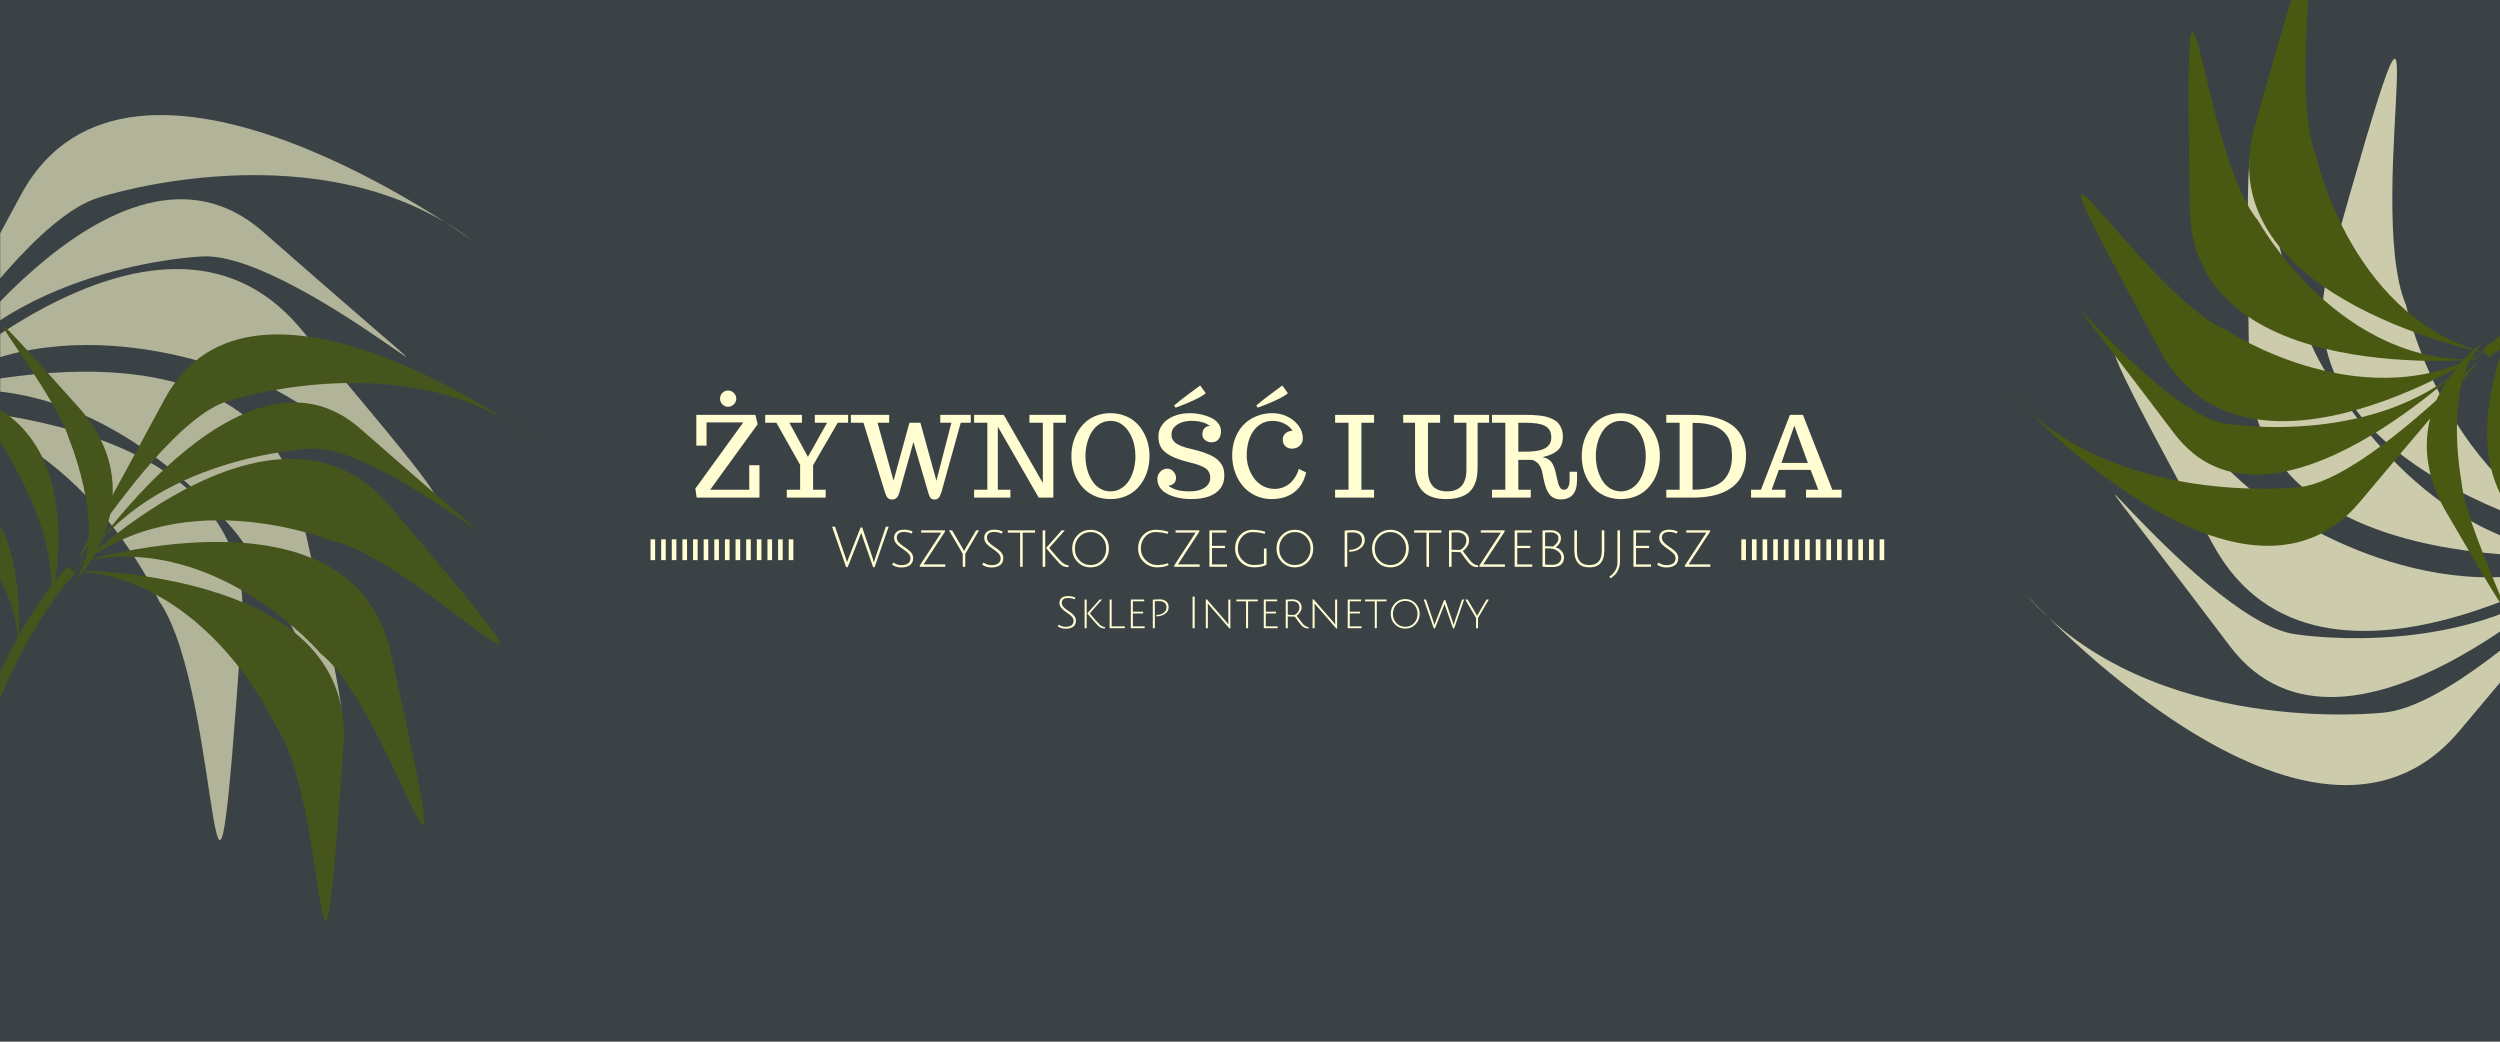 <svg xmlns="http://www.w3.org/2000/svg" xmlns:xlink="http://www.w3.org/1999/xlink" width="1920" zoomAndPan="magnify" viewBox="0 0 1440 600" height="800" preserveAspectRatio="xMidYMid meet" version="1.0"><defs><filter x="0%" y="0%" width="100%" height="100%" id="id1"><feColorMatrix values="0 0 0 0 1 0 0 0 0 1 0 0 0 0 1 0 0 0 1 0" color-interpolation-filters="sRGB"/></filter><g/><mask id="id2"><g filter="url(#id1)"><rect x="-144" width="1728" fill="#000000" y="-60" height="720" fill-opacity="0.608"/></g></mask><clipPath id="id3"><path d="M 0 89 L 251 89 L 251 223 L 0 223 Z M 0 89 " clip-rule="nonzero"/></clipPath><clipPath id="id4"><path d="M 0 169 L 140 169 L 140 419 L 0 419 Z M 0 169 " clip-rule="nonzero"/></clipPath><clipPath id="id5"><path d="M 0 149 L 198 149 L 198 351 L 0 351 Z M 0 149 " clip-rule="nonzero"/></clipPath><clipPath id="id6"><path d="M 0 49 L 234 49 L 234 167 L 0 167 Z M 0 49 " clip-rule="nonzero"/></clipPath><clipPath id="id7"><path d="M 0 1 L 273 1 L 273 162 L 0 162 Z M 0 1 " clip-rule="nonzero"/></clipPath><clipPath id="id8"><path d="M 0 261 L 44 261 L 44 535 L 0 535 Z M 0 261 " clip-rule="nonzero"/></clipPath><clipPath id="id9"><path d="M 0 199 L 11 199 L 11 313 L 0 313 Z M 0 199 " clip-rule="nonzero"/></clipPath><clipPath id="id10"><path d="M 0 142 L 34 142 L 34 290 L 0 290 Z M 0 142 " clip-rule="nonzero"/></clipPath><clipPath id="id11"><rect x="0" width="308" y="0" height="535"/></clipPath><clipPath id="id12"><path d="M 374 310.66 L 457 310.66 L 457 322.648 L 374 322.648 Z M 374 310.66 " clip-rule="nonzero"/></clipPath><clipPath id="id13"><path d="M 1002 310.66 L 1086 310.66 L 1086 322.648 L 1002 322.648 Z M 1002 310.66 " clip-rule="nonzero"/></clipPath><mask id="id14"><g filter="url(#id1)"><rect x="-144" width="1728" fill="#000000" y="-60" height="720" fill-opacity="0.737"/></g></mask><clipPath id="id15"><path d="M 101 201 L 324 201 L 324 364 L 101 364 Z M 101 201 " clip-rule="nonzero"/></clipPath><clipPath id="id16"><path d="M 511.105 517.828 L 2.078 412.793 L 136.668 -239.465 L 645.691 -134.434 Z M 511.105 517.828 " clip-rule="nonzero"/></clipPath><clipPath id="id17"><path d="M 511.699 517.949 L 1.938 412.766 L 136.527 -239.496 L 646.289 -134.309 Z M 511.699 517.949 " clip-rule="nonzero"/></clipPath><clipPath id="id18"><path d="M 221 33 L 324 33 L 324 317 L 221 317 Z M 221 33 " clip-rule="nonzero"/></clipPath><clipPath id="id19"><path d="M 511.105 517.828 L 2.078 412.793 L 136.668 -239.465 L 645.691 -134.434 Z M 511.105 517.828 " clip-rule="nonzero"/></clipPath><clipPath id="id20"><path d="M 511.699 517.949 L 1.938 412.766 L 136.527 -239.496 L 646.289 -134.309 Z M 511.699 517.949 " clip-rule="nonzero"/></clipPath><clipPath id="id21"><path d="M 178 86 L 324 86 L 324 321 L 178 321 Z M 178 86 " clip-rule="nonzero"/></clipPath><clipPath id="id22"><path d="M 511.105 517.828 L 2.078 412.793 L 136.668 -239.465 L 645.691 -134.434 Z M 511.105 517.828 " clip-rule="nonzero"/></clipPath><clipPath id="id23"><path d="M 511.699 517.949 L 1.938 412.766 L 136.527 -239.496 L 646.289 -134.309 Z M 511.699 517.949 " clip-rule="nonzero"/></clipPath><clipPath id="id24"><path d="M 102 284 L 324 284 L 324 402 L 102 402 Z M 102 284 " clip-rule="nonzero"/></clipPath><clipPath id="id25"><path d="M 511.105 517.828 L 2.078 412.793 L 136.668 -239.465 L 645.691 -134.434 Z M 511.105 517.828 " clip-rule="nonzero"/></clipPath><clipPath id="id26"><path d="M 511.699 517.949 L 1.938 412.766 L 136.527 -239.496 L 646.289 -134.309 Z M 511.699 517.949 " clip-rule="nonzero"/></clipPath><clipPath id="id27"><path d="M 50 321 L 324 321 L 324 453 L 50 453 Z M 50 321 " clip-rule="nonzero"/></clipPath><clipPath id="id28"><path d="M 511.105 517.828 L 2.078 412.793 L 136.668 -239.465 L 645.691 -134.434 Z M 511.105 517.828 " clip-rule="nonzero"/></clipPath><clipPath id="id29"><path d="M 511.699 517.949 L 1.938 412.766 L 136.527 -239.496 L 646.289 -134.309 Z M 511.699 517.949 " clip-rule="nonzero"/></clipPath><clipPath id="id30"><path d="M 313 0 L 324 0 L 324 206 L 313 206 Z M 313 0 " clip-rule="nonzero"/></clipPath><clipPath id="id31"><path d="M 511.105 517.828 L 2.078 412.793 L 136.668 -239.465 L 645.691 -134.434 Z M 511.105 517.828 " clip-rule="nonzero"/></clipPath><clipPath id="id32"><path d="M 511.699 517.949 L 1.938 412.766 L 136.527 -239.496 L 646.289 -134.309 Z M 511.699 517.949 " clip-rule="nonzero"/></clipPath><clipPath id="id33"><path d="M 82 111 L 320 111 L 320 243 L 82 243 Z M 82 111 " clip-rule="nonzero"/></clipPath><clipPath id="id34"><path d="M 511.105 517.828 L 2.078 412.793 L 136.668 -239.465 L 645.691 -134.434 Z M 511.105 517.828 " clip-rule="nonzero"/></clipPath><clipPath id="id35"><path d="M 511.699 517.949 L 1.938 412.766 L 136.527 -239.496 L 646.289 -134.309 Z M 511.699 517.949 " clip-rule="nonzero"/></clipPath><clipPath id="id36"><path d="M 179 0 L 321 0 L 321 205 L 179 205 Z M 179 0 " clip-rule="nonzero"/></clipPath><clipPath id="id37"><path d="M 511.105 517.828 L 2.078 412.793 L 136.668 -239.465 L 645.691 -134.434 Z M 511.105 517.828 " clip-rule="nonzero"/></clipPath><clipPath id="id38"><path d="M 511.699 517.949 L 1.938 412.766 L 136.527 -239.496 L 646.289 -134.309 Z M 511.699 517.949 " clip-rule="nonzero"/></clipPath><clipPath id="id39"><path d="M 144 18 L 316 18 L 316 208 L 144 208 Z M 144 18 " clip-rule="nonzero"/></clipPath><clipPath id="id40"><path d="M 511.105 517.828 L 2.078 412.793 L 136.668 -239.465 L 645.691 -134.434 Z M 511.105 517.828 " clip-rule="nonzero"/></clipPath><clipPath id="id41"><path d="M 511.699 517.949 L 1.938 412.766 L 136.527 -239.496 L 646.289 -134.309 Z M 511.699 517.949 " clip-rule="nonzero"/></clipPath><clipPath id="id42"><path d="M 316 180 L 324 180 L 324 340 L 316 340 Z M 316 180 " clip-rule="nonzero"/></clipPath><clipPath id="id43"><path d="M 511.105 517.828 L 2.078 412.793 L 136.668 -239.465 L 645.691 -134.434 Z M 511.105 517.828 " clip-rule="nonzero"/></clipPath><clipPath id="id44"><path d="M 511.699 517.949 L 1.938 412.766 L 136.527 -239.496 L 646.289 -134.309 Z M 511.699 517.949 " clip-rule="nonzero"/></clipPath><clipPath id="id45"><path d="M 281 195 L 324 195 L 324 350 L 281 350 Z M 281 195 " clip-rule="nonzero"/></clipPath><clipPath id="id46"><path d="M 511.105 517.828 L 2.078 412.793 L 136.668 -239.465 L 645.691 -134.434 Z M 511.105 517.828 " clip-rule="nonzero"/></clipPath><clipPath id="id47"><path d="M 511.699 517.949 L 1.938 412.766 L 136.527 -239.496 L 646.289 -134.309 Z M 511.699 517.949 " clip-rule="nonzero"/></clipPath><clipPath id="id48"><path d="M 82 179 L 310 179 L 310 274 L 82 274 Z M 82 179 " clip-rule="nonzero"/></clipPath><clipPath id="id49"><path d="M 511.105 517.828 L 2.078 412.793 L 136.668 -239.465 L 645.691 -134.434 Z M 511.105 517.828 " clip-rule="nonzero"/></clipPath><clipPath id="id50"><path d="M 511.699 517.949 L 1.938 412.766 L 136.527 -239.496 L 646.289 -134.309 Z M 511.699 517.949 " clip-rule="nonzero"/></clipPath><clipPath id="id51"><path d="M 41 208 L 311 208 L 311 315 L 41 315 Z M 41 208 " clip-rule="nonzero"/></clipPath><clipPath id="id52"><path d="M 511.105 517.828 L 2.078 412.793 L 136.668 -239.465 L 645.691 -134.434 Z M 511.105 517.828 " clip-rule="nonzero"/></clipPath><clipPath id="id53"><path d="M 511.699 517.949 L 1.938 412.766 L 136.527 -239.496 L 646.289 -134.309 Z M 511.699 517.949 " clip-rule="nonzero"/></clipPath><clipPath id="id54"><rect x="0" width="324" y="0" height="498"/></clipPath></defs><rect x="-144" width="1728" fill="#ffffff" y="-60" height="720" fill-opacity="1"/><rect x="-144" width="1728" fill="#ffffff" y="-60" height="720" fill-opacity="1"/><rect x="-144" width="1728" fill="#3b4245" y="-60" height="720" fill-opacity="1"/><g mask="url(#id2)"><g transform="matrix(1, 0, 0, 1, 0, 65)"><g clip-path="url(#id11)"><g clip-path="url(#id3)"><path fill="#fffdd1" d="M -57.691 173.918 C 17.168 102.715 129.383 147.805 129.383 147.805 C 193.977 160.059 341.488 322.934 172.598 123.641 C 89.188 25.207 -57.691 173.918 -57.691 173.918 " fill-opacity="1" fill-rule="nonzero"/></g><g clip-path="url(#id4)"><path fill="#fffdd1" d="M -60.527 169.168 C 42.773 170.484 91.605 281.141 91.605 281.141 C 129.281 335.027 121.133 554.641 139.414 294.031 C 148.438 165.316 -60.527 169.168 -60.527 169.168 " fill-opacity="1" fill-rule="nonzero"/></g><g clip-path="url(#id5)"><path fill="#fffdd1" d="M -54.352 165.027 C 45.035 136.805 123.41 228.918 123.41 228.918 C 174.902 269.812 229.754 482.617 172.906 227.625 C 144.836 101.68 -54.352 165.027 -54.352 165.027 " fill-opacity="1" fill-rule="nonzero"/></g><g clip-path="url(#id6)"><path fill="#fffdd1" d="M -46.965 166.141 C 2.648 87.395 115.809 82.746 115.809 82.746 C 173.688 78.379 328.672 224.051 151.391 68.414 C 66.684 -5.945 -46.965 166.141 -46.965 166.141 " fill-opacity="1" fill-rule="nonzero"/></g><g clip-path="url(#id7)"><path fill="#fffdd1" d="M 272.535 73.941 C 184.902 7.02 57.344 48.656 57.344 48.656 C -8.699 67.742 -120.508 293.578 11.93 47.461 C 75.223 -70.129 272.535 73.941 272.535 73.941 " fill-opacity="1" fill-rule="nonzero"/></g><g clip-path="url(#id8)"><path fill="#4e6100" d="M -10.277 661 C -50.074 526.965 -35.945 426.992 -17.086 366.727 C 3.41 301.238 32.949 268.02 34.195 266.641 L 38.977 261.348 L 43.402 265.352 L 38.621 270.641 C 38.328 270.969 8.574 304.492 -11.5 368.855 C -30.031 428.273 -43.871 526.895 -4.555 659.301 Z M -10.277 661 " fill-opacity="1" fill-rule="nonzero"/></g><path fill="#4e6100" d="M 38.504 267.199 C 99.023 209.637 189.75 246.086 189.75 246.086 C 241.973 255.996 361.234 387.68 224.691 226.551 C 157.246 146.969 38.504 267.199 38.504 267.199 " fill-opacity="1" fill-rule="nonzero"/><path fill="#4e6100" d="M 36.207 263.355 C 119.719 264.426 159.203 353.895 159.203 353.895 C 189.672 397.457 183.082 575.008 197.859 364.309 C 205.156 260.246 36.207 263.355 36.207 263.355 " fill-opacity="1" fill-rule="nonzero"/><path fill="#4e6100" d="M 41.199 260.012 C 121.555 237.195 184.914 311.668 184.914 311.668 C 226.543 344.723 270.898 516.777 224.934 310.617 C 202.238 208.797 41.199 260.012 41.199 260.012 " fill-opacity="1" fill-rule="nonzero"/><g clip-path="url(#id9)"><path fill="#4e6100" d="M 9.988 312.621 C 14.285 267.34 -30 232.109 -30 232.109 C -51.594 209.176 -145.66 185.68 -33.754 209.859 C 21.574 221.781 9.988 312.621 9.988 312.621 " fill-opacity="1" fill-rule="nonzero"/></g><g clip-path="url(#id10)"><path fill="#4e6100" d="M 27.758 289.441 C 38.051 248.672 4 196.184 4 196.184 C -11.637 165.566 -93.117 104.66 4.207 173.766 C 51.273 208.648 27.758 289.441 27.758 289.441 " fill-opacity="1" fill-rule="nonzero"/></g><path fill="#4e6100" d="M 41.434 271.977 C 64.387 247.07 39.844 188.098 39.844 188.098 C 30.766 156.379 -45.566 67.914 46.672 171.145 C 90.688 223.676 41.434 271.977 41.434 271.977 " fill-opacity="1" fill-rule="nonzero"/><path fill="#4e6100" d="M 47.168 260.914 C 87.285 197.246 178.777 193.488 178.777 193.488 C 225.57 189.957 350.871 307.734 207.543 181.902 C 139.055 121.781 47.168 260.914 47.168 260.914 " fill-opacity="1" fill-rule="nonzero"/><path fill="#4e6100" d="M 305.48 186.371 C 234.629 132.262 131.508 165.93 131.508 165.93 C 78.109 181.359 -12.285 363.941 94.789 164.957 C 145.961 69.887 305.48 186.371 305.48 186.371 " fill-opacity="1" fill-rule="nonzero"/></g></g></g><g fill="#fffdd1" fill-opacity="1"><g transform="translate(397.002, 286.613)"><g><path d="M 22.391 -52.297 C 21.547 -52.297 20.766 -52.504 20.047 -52.922 C 19.336 -53.348 18.77 -53.926 18.344 -54.656 C 17.926 -55.383 17.719 -56.16 17.719 -56.984 C 17.719 -57.848 17.926 -58.641 18.344 -59.359 C 18.77 -60.078 19.336 -60.645 20.047 -61.062 C 20.766 -61.488 21.547 -61.703 22.391 -61.703 C 23.211 -61.703 23.988 -61.484 24.719 -61.047 C 25.445 -60.617 26.023 -60.047 26.453 -59.328 C 26.891 -58.609 27.109 -57.828 27.109 -56.984 C 27.109 -56.16 26.891 -55.391 26.453 -54.672 C 26.023 -53.953 25.445 -53.375 24.719 -52.938 C 23.988 -52.508 23.211 -52.297 22.391 -52.297 Z M 4.266 0 L 3.516 -5.25 L 3.578 -5.25 L 31.109 -43.297 L 9.969 -43.297 L 9.969 -29.938 L 4.078 -29.938 L 4.078 -47.641 L 38.109 -47.641 L 39.406 -42.266 L 12.062 -4.531 L 34.562 -4.531 L 34.562 -18.672 L 40.453 -18.672 L 40.453 0 Z M 4.266 0 "/></g></g></g><g fill="#fffdd1" fill-opacity="1"><g transform="translate(440.014, 286.613)"><g><path d="M 13.172 0 L 13.172 -4.531 L 20.859 -4.531 L 20.859 -18.828 L 7.188 -43.109 L 0.734 -43.109 L 0.734 -47.641 L 21.906 -47.641 L 21.906 -43.109 L 14.656 -43.109 L 25.359 -23.453 L 36.375 -43.109 L 29.312 -43.109 L 29.312 -47.641 L 48.5 -47.641 L 48.5 -43.109 L 42.516 -43.109 L 28.328 -18.672 L 28.328 -4.531 L 35.578 -4.531 L 35.578 0 Z M 13.172 0 "/></g></g></g><g fill="#fffdd1" fill-opacity="1"><g transform="translate(489.198, 286.613)"><g><path d="M 69.953 -47.641 L 69.953 -43.109 L 64.188 -43.109 L 53.141 -3.359 C 52.723 -2.129 52.348 -1.211 52.016 -0.609 C 51.691 -0.016 51.301 0.414 50.844 0.688 C 50.395 0.969 49.801 1.109 49.062 1.109 C 48.344 1.109 47.773 0.973 47.359 0.703 C 46.953 0.441 46.598 0.016 46.297 -0.578 C 46.004 -1.18 45.68 -2.109 45.328 -3.359 L 36.938 -32.031 C 36.938 -31.988 36.504 -30.426 35.641 -27.344 L 34.984 -24.875 L 34.25 -22.312 C 33.32 -18.957 32.223 -15.023 30.953 -10.516 L 28.969 -3.359 C 28.52 -1.754 27.969 -0.609 27.312 0.078 C 26.664 0.766 25.77 1.109 24.625 1.109 C 23.551 1.109 22.707 0.781 22.094 0.125 C 21.477 -0.531 20.922 -1.691 20.422 -3.359 L 8.172 -43.109 L 0.922 -43.109 L 0.922 -47.641 L 22.953 -47.641 L 22.953 -43.109 L 16.266 -43.109 L 25.484 -9.719 L 34.625 -43.109 L 40.953 -43.109 L 50.172 -9.719 L 58.812 -43.109 L 52.391 -43.109 L 52.391 -47.641 Z M 69.953 -47.641 "/></g></g></g><g fill="#fffdd1" fill-opacity="1"><g transform="translate(560.031, 286.613)"><g><path d="M 1.047 0 L 1.047 -4.531 L 8.672 -4.531 L 8.672 -43.109 L 1.047 -43.109 L 1.047 -47.641 L 18.141 -47.641 L 40.641 -8.422 L 40.641 -43.109 L 32.922 -43.109 L 32.922 -47.641 L 53.938 -47.641 L 53.938 -43.109 L 46.688 -43.109 L 46.688 0 L 38.234 0 L 14.719 -40.891 L 14.719 -4.531 L 21.969 -4.531 L 21.969 0 Z M 1.047 0 "/></g></g></g><g fill="#fffdd1" fill-opacity="1"><g transform="translate(614.469, 286.613)"><g><path d="M 25.172 0.859 C 22.297 0.859 19.613 0.398 17.125 -0.516 C 14.633 -1.441 12.492 -2.719 10.703 -4.344 C 8.973 -5.914 7.488 -7.766 6.25 -9.891 C 5.02 -12.016 4.117 -14.258 3.547 -16.625 C 2.953 -18.957 2.656 -21.375 2.656 -23.875 C 2.656 -29.02 3.848 -33.672 6.234 -37.828 C 7.504 -40.023 9.02 -41.906 10.781 -43.469 C 12.539 -45.039 14.625 -46.297 17.031 -47.234 C 19.562 -48.16 22.273 -48.625 25.172 -48.625 C 28.035 -48.625 30.719 -48.156 33.219 -47.219 C 35.719 -46.289 37.852 -45.016 39.625 -43.391 C 41.363 -41.816 42.844 -39.969 44.062 -37.844 C 45.289 -35.719 46.195 -33.473 46.781 -31.109 C 47.352 -28.754 47.641 -26.344 47.641 -23.875 C 47.641 -18.719 46.445 -14.062 44.062 -9.906 C 42.789 -7.707 41.281 -5.828 39.531 -4.266 C 37.781 -2.711 35.703 -1.477 33.297 -0.562 C 30.805 0.383 28.098 0.859 25.172 0.859 Z M 25.172 -3.578 C 27.379 -3.578 29.414 -4.141 31.281 -5.266 C 33.156 -6.398 34.691 -7.945 35.891 -9.906 C 37.078 -11.801 37.977 -13.945 38.594 -16.344 C 39.219 -18.738 39.531 -21.223 39.531 -23.797 C 39.531 -25.867 39.332 -27.883 38.938 -29.844 C 38.551 -31.812 37.957 -33.641 37.156 -35.328 C 35.406 -39.035 33.098 -41.609 30.234 -43.047 C 28.691 -43.805 27.004 -44.188 25.172 -44.188 C 22.953 -44.188 20.91 -43.617 19.047 -42.484 C 17.191 -41.359 15.656 -39.816 14.438 -37.859 C 13.25 -35.941 12.336 -33.785 11.703 -31.391 C 11.078 -28.992 10.766 -26.508 10.766 -23.938 C 10.766 -19.562 11.566 -15.695 13.172 -12.344 C 14.016 -10.531 15 -8.984 16.125 -7.703 C 17.258 -6.43 18.582 -5.438 20.094 -4.719 C 21.656 -3.957 23.348 -3.578 25.172 -3.578 Z M 25.172 -3.578 "/></g></g></g><g fill="#fffdd1" fill-opacity="1"><g transform="translate(664.762, 286.613)"><g><path d="M 21.391 0.859 C 18.898 0.859 16.52 0.625 14.25 0.156 C 11.988 -0.301 9.922 -0.988 8.047 -1.906 C 6.117 -2.832 4.609 -4.051 3.516 -5.562 C 2.422 -7.082 1.875 -8.773 1.875 -10.641 C 1.875 -11.773 2.133 -12.801 2.656 -13.719 C 3.188 -14.633 3.891 -15.352 4.766 -15.875 C 5.641 -16.395 6.582 -16.656 7.594 -16.656 C 8.5 -16.656 9.336 -16.406 10.109 -15.906 C 10.879 -15.406 11.488 -14.75 11.938 -13.938 C 12.395 -13.125 12.625 -12.273 12.625 -11.391 C 12.625 -10.047 12.234 -8.992 11.453 -8.234 C 10.672 -7.473 9.578 -7 8.172 -6.812 C 9.711 -5.727 11.426 -4.914 13.312 -4.375 C 15.195 -3.844 17.547 -3.578 20.359 -3.578 C 25.078 -3.578 28.504 -4.719 30.641 -7 C 31.773 -8.238 32.344 -9.723 32.344 -11.453 C 32.344 -13.422 31.691 -15.023 30.391 -16.266 C 29.797 -16.816 28.945 -17.348 27.844 -17.859 C 26.75 -18.379 25.539 -18.844 24.219 -19.25 C 22.695 -19.688 21.102 -20.117 19.438 -20.547 C 15.195 -21.598 11.801 -22.828 9.25 -24.234 C 6.707 -25.641 4.941 -27.219 3.953 -28.969 C 2.961 -30.695 2.469 -32.773 2.469 -35.203 C 2.469 -37.754 3.238 -40.051 4.781 -42.094 C 6.32 -44.145 8.473 -45.742 11.234 -46.891 C 14.004 -48.047 17.148 -48.625 20.672 -48.625 C 23.734 -48.625 26.781 -48.141 29.812 -47.172 C 31.551 -46.617 33.039 -45.945 34.281 -45.156 C 35.531 -44.363 36.547 -43.391 37.328 -42.234 C 38.117 -40.984 38.516 -39.629 38.516 -38.172 C 38.516 -36.273 38.035 -34.742 37.078 -33.578 C 36.117 -32.422 34.805 -31.844 33.141 -31.844 C 32.191 -31.844 31.312 -32.023 30.5 -32.391 C 29.688 -32.766 29.035 -33.297 28.547 -33.984 C 28.066 -34.672 27.828 -35.445 27.828 -36.312 C 27.828 -37.914 28.238 -39.141 29.062 -39.984 C 29.883 -40.828 30.914 -41.25 32.156 -41.25 C 29.664 -43.207 26.102 -44.188 21.469 -44.188 C 19.414 -44.188 17.539 -43.883 15.844 -43.281 C 14.145 -42.688 12.758 -41.805 11.688 -40.641 C 10.582 -39.461 10.031 -38.082 10.031 -36.5 C 10.031 -35.695 10.098 -35.02 10.234 -34.469 C 10.379 -33.926 10.672 -33.359 11.109 -32.766 C 11.555 -32.129 12.176 -31.551 12.969 -31.031 C 13.758 -30.52 14.836 -30.008 16.203 -29.5 C 17.555 -28.969 19.203 -28.492 21.141 -28.078 C 27.223 -26.703 31.758 -25.066 34.75 -23.172 C 36.145 -22.285 37.273 -21.27 38.141 -20.125 C 39.004 -18.988 39.617 -17.812 39.984 -16.594 C 40.297 -15.426 40.453 -14.082 40.453 -12.562 C 40.453 -9.781 39.711 -7.379 38.234 -5.359 C 36.754 -3.348 34.586 -1.805 31.734 -0.734 C 28.891 0.328 25.441 0.859 21.391 0.859 Z M 11.5 -53.031 C 13.102 -54.406 15.145 -56.047 17.625 -57.953 C 20.102 -59.859 22.25 -61.457 24.062 -62.75 L 26.547 -64.547 L 29.734 -60.156 C 28.867 -59.27 27.035 -58.133 24.234 -56.75 C 21.441 -55.363 18.707 -54.176 16.031 -53.188 L 12.422 -51.797 Z M 11.5 -53.031 "/></g></g></g><g fill="#fffdd1" fill-opacity="1"><g transform="translate(707.078, 286.613)"><g><path d="M 25.172 0.859 C 21.961 0.859 18.938 0.191 16.094 -1.141 C 13.258 -2.473 10.848 -4.297 8.859 -6.609 C 6.898 -8.91 5.375 -11.598 4.281 -14.672 C 3.195 -17.742 2.656 -20.957 2.656 -24.312 C 2.656 -27.77 3.207 -30.992 4.312 -33.984 C 5.426 -36.984 6.992 -39.57 9.016 -41.75 C 11.066 -43.926 13.539 -45.613 16.438 -46.812 C 19.344 -48.02 22.484 -48.625 25.859 -48.625 C 28.797 -48.625 31.586 -48.004 34.234 -46.766 C 36.879 -45.535 39.055 -43.801 40.766 -41.562 C 42.492 -39.301 43.359 -36.77 43.359 -33.969 C 43.359 -33 43.098 -32.066 42.578 -31.172 C 42.066 -30.285 41.336 -29.566 40.391 -29.016 C 39.441 -28.473 38.363 -28.203 37.156 -28.203 C 35.531 -28.203 34.227 -28.676 33.25 -29.625 C 32.27 -30.57 31.781 -31.848 31.781 -33.453 C 31.781 -34.492 32.062 -35.398 32.625 -36.172 C 33.195 -36.941 33.914 -37.523 34.781 -37.922 C 35.656 -38.316 36.535 -38.516 37.422 -38.516 C 36.336 -40.191 34.766 -41.555 32.703 -42.609 C 30.648 -43.66 28.348 -44.188 25.797 -44.188 C 22.953 -44.188 20.406 -43.363 18.156 -41.719 C 15.906 -40.07 14.148 -37.734 12.891 -34.703 C 11.641 -31.68 11.016 -28.176 11.016 -24.188 C 11.016 -21.863 11.383 -19.578 12.125 -17.328 C 12.863 -15.078 13.895 -13.023 15.219 -11.172 C 16.594 -9.273 18.316 -7.77 20.391 -6.656 C 22.473 -5.551 24.727 -5 27.156 -5 C 28.969 -5 30.691 -5.344 32.328 -6.031 C 33.961 -6.719 35.363 -7.641 36.531 -8.797 C 37.645 -9.922 38.582 -11.133 39.344 -12.438 C 40.102 -13.75 40.664 -15.113 41.031 -16.531 L 45.266 -14.469 C 44.129 -9.551 41.844 -5.766 38.406 -3.109 C 34.977 -0.461 30.566 0.859 25.172 0.859 Z M 16.5 -53.031 C 18.102 -54.406 20.145 -56.047 22.625 -57.953 C 25.102 -59.859 27.25 -61.457 29.062 -62.75 L 31.547 -64.547 L 34.734 -60.156 C 33.867 -59.27 32.035 -58.133 29.234 -56.75 C 26.441 -55.363 23.707 -54.176 21.031 -53.188 L 17.422 -51.797 Z M 16.5 -53.031 "/></g></g></g><g fill="#fffdd1" fill-opacity="1"><g transform="translate(752.875, 286.613)"><g/></g></g><g fill="#fffdd1" fill-opacity="1"><g transform="translate(768.067, 286.613)"><g><path d="M 0.953 0 L 0.953 -4.531 L 8.672 -4.531 L 8.672 -43.109 L 0.953 -43.109 L 0.953 -47.641 L 23.391 -47.641 L 23.391 -43.109 L 16.109 -43.109 L 16.109 -4.531 L 23.391 -4.531 L 23.391 0 Z M 0.953 0 "/></g></g></g><g fill="#fffdd1" fill-opacity="1"><g transform="translate(792.406, 286.613)"><g/></g></g><g fill="#fffdd1" fill-opacity="1"><g transform="translate(807.598, 286.613)"><g><path d="M 25.297 0.859 C 22.172 0.859 19.441 0.438 17.109 -0.406 C 14.773 -1.25 12.91 -2.473 11.516 -4.078 C 8.816 -7.16 7.469 -11.242 7.469 -16.328 L 7.469 -43.109 L 0.641 -43.109 L 0.641 -47.641 L 21.906 -47.641 L 21.906 -43.109 L 14.906 -43.109 L 14.906 -15.891 C 14.906 -7.68 18.598 -3.578 25.984 -3.578 C 29.617 -3.578 32.375 -4.625 34.25 -6.719 C 36.125 -8.82 37.062 -11.941 37.062 -16.078 L 37.062 -43.109 L 29.875 -43.109 L 29.875 -47.641 L 50.109 -47.641 L 50.109 -43.109 L 43.5 -43.109 L 43.5 -17.312 C 43.5 -15.07 43.32 -13.086 42.969 -11.359 C 42.625 -9.629 42.039 -8.004 41.219 -6.484 C 40.375 -4.879 39.27 -3.562 37.906 -2.531 C 36.539 -1.5 34.805 -0.676 32.703 -0.062 C 30.547 0.551 28.078 0.859 25.297 0.859 Z M 25.297 0.859 "/></g></g></g><g fill="#fffdd1" fill-opacity="1"><g transform="translate(858.334, 286.613)"><g><path d="M 40.578 1.047 C 39.297 1.047 38.129 0.816 37.078 0.359 C 36.035 -0.086 35.156 -0.711 34.438 -1.516 C 33.758 -2.254 33.145 -3.266 32.594 -4.547 C 32.051 -5.836 31.594 -7.242 31.219 -8.766 C 30.789 -10.492 30.43 -12.211 30.141 -13.922 C 29.941 -15.129 29.609 -16.238 29.141 -17.25 C 28.68 -18.258 28.191 -19.039 27.672 -19.594 C 27.16 -20.102 26.617 -20.535 26.047 -20.891 C 25.484 -21.254 25.008 -21.488 24.625 -21.594 C 24.289 -21.676 23.973 -21.719 23.672 -21.719 L 16.203 -21.719 L 16.203 -4.531 L 23.391 -4.531 L 23.391 0 L 1.047 0 L 1.047 -4.531 L 8.734 -4.531 L 8.734 -43.109 L 1.047 -43.109 L 1.047 -47.641 L 20.734 -47.641 C 22.129 -47.641 23.297 -47.617 24.234 -47.578 C 25.172 -47.535 26.359 -47.453 27.797 -47.328 C 29.547 -47.148 30.984 -46.914 32.109 -46.625 C 33.242 -46.332 34.504 -45.867 35.891 -45.234 C 37.223 -44.617 38.285 -43.883 39.078 -43.031 C 39.867 -42.176 40.539 -41.062 41.094 -39.688 C 41.613 -38.363 41.875 -36.828 41.875 -35.078 C 41.875 -31.379 40.723 -28.625 38.422 -26.812 C 37.305 -25.945 36.094 -25.242 34.781 -24.703 C 33.477 -24.172 31.91 -23.711 30.078 -23.328 C 31.297 -23.078 32.316 -22.727 33.141 -22.281 C 33.961 -21.844 34.66 -21.266 35.234 -20.547 C 35.754 -19.848 36.176 -19.109 36.5 -18.328 C 36.832 -17.547 37.18 -16.508 37.547 -15.219 C 37.816 -14.188 38.207 -12.477 38.719 -10.094 C 38.844 -9.375 39.031 -8.633 39.281 -7.875 C 39.531 -7.125 39.785 -6.535 40.047 -6.109 C 40.316 -5.641 40.66 -5.258 41.078 -4.969 C 41.504 -4.676 41.984 -4.531 42.516 -4.531 C 44.68 -4.531 45.766 -6.523 45.766 -10.516 L 45.766 -14.906 L 50.047 -14.906 L 50.047 -10.25 C 50.047 -2.719 46.891 1.047 40.578 1.047 Z M 20.156 -26.469 C 23.562 -26.469 26.316 -26.711 28.422 -27.203 C 30.535 -27.703 32.18 -28.539 33.359 -29.719 C 34.586 -30.926 35.203 -32.52 35.203 -34.5 C 35.203 -36.207 34.895 -37.617 34.281 -38.734 C 33.664 -39.859 32.695 -40.75 31.375 -41.406 C 30.062 -42.02 28.516 -42.457 26.734 -42.719 C 24.953 -42.977 22.676 -43.109 19.906 -43.109 L 16.203 -43.109 L 16.203 -26.469 Z M 20.156 -26.469 "/></g></g></g><g fill="#fffdd1" fill-opacity="1"><g transform="translate(908.436, 286.613)"><g><path d="M 25.172 0.859 C 22.297 0.859 19.613 0.398 17.125 -0.516 C 14.633 -1.441 12.492 -2.719 10.703 -4.344 C 8.973 -5.914 7.488 -7.766 6.25 -9.891 C 5.02 -12.016 4.117 -14.258 3.547 -16.625 C 2.953 -18.957 2.656 -21.375 2.656 -23.875 C 2.656 -29.02 3.848 -33.672 6.234 -37.828 C 7.504 -40.023 9.02 -41.906 10.781 -43.469 C 12.539 -45.039 14.625 -46.297 17.031 -47.234 C 19.562 -48.16 22.273 -48.625 25.172 -48.625 C 28.035 -48.625 30.719 -48.156 33.219 -47.219 C 35.719 -46.289 37.852 -45.016 39.625 -43.391 C 41.363 -41.816 42.844 -39.969 44.062 -37.844 C 45.289 -35.719 46.195 -33.473 46.781 -31.109 C 47.352 -28.754 47.641 -26.344 47.641 -23.875 C 47.641 -18.719 46.445 -14.062 44.062 -9.906 C 42.789 -7.707 41.281 -5.828 39.531 -4.266 C 37.781 -2.711 35.703 -1.477 33.297 -0.562 C 30.805 0.383 28.098 0.859 25.172 0.859 Z M 25.172 -3.578 C 27.379 -3.578 29.414 -4.141 31.281 -5.266 C 33.156 -6.398 34.691 -7.945 35.891 -9.906 C 37.078 -11.801 37.977 -13.945 38.594 -16.344 C 39.219 -18.738 39.531 -21.223 39.531 -23.797 C 39.531 -25.867 39.332 -27.883 38.938 -29.844 C 38.551 -31.812 37.957 -33.641 37.156 -35.328 C 35.406 -39.035 33.098 -41.609 30.234 -43.047 C 28.691 -43.805 27.004 -44.188 25.172 -44.188 C 22.953 -44.188 20.91 -43.617 19.047 -42.484 C 17.191 -41.359 15.656 -39.816 14.438 -37.859 C 13.25 -35.941 12.336 -33.785 11.703 -31.391 C 11.078 -28.992 10.766 -26.508 10.766 -23.938 C 10.766 -19.562 11.566 -15.695 13.172 -12.344 C 14.016 -10.531 15 -8.984 16.125 -7.703 C 17.258 -6.43 18.582 -5.438 20.094 -4.719 C 21.656 -3.957 23.348 -3.578 25.172 -3.578 Z M 25.172 -3.578 "/></g></g></g><g fill="#fffdd1" fill-opacity="1"><g transform="translate(958.728, 286.613)"><g><path d="M 1.047 -4.531 L 8.734 -4.531 L 8.734 -43.109 L 1.047 -43.109 L 1.047 -47.641 L 15.359 -47.641 C 18.941 -47.641 22.176 -47.414 25.062 -46.969 C 27.957 -46.531 30.742 -45.773 33.422 -44.703 C 36.297 -43.555 38.691 -42.109 40.609 -40.359 C 42.535 -38.609 44.078 -36.383 45.234 -33.688 C 46.41 -30.875 47 -27.688 47 -24.125 C 47 -20.789 46.52 -17.77 45.562 -15.062 C 44.602 -12.363 43.238 -10.078 41.469 -8.203 C 39.719 -6.359 37.57 -4.812 35.031 -3.562 C 32.488 -2.32 29.676 -1.422 26.594 -0.859 C 23.531 -0.285 20.176 0 16.531 0 L 1.047 0 Z M 16.203 -4.531 C 18.953 -4.531 21.395 -4.723 23.531 -5.109 C 25.676 -5.504 27.707 -6.145 29.625 -7.031 C 31.633 -7.957 33.297 -9.16 34.609 -10.641 C 35.93 -12.117 36.973 -13.973 37.734 -16.203 C 38.516 -18.461 38.906 -21.102 38.906 -24.125 C 38.906 -26.312 38.691 -28.32 38.266 -30.156 C 37.848 -32 37.258 -33.586 36.5 -34.922 C 35.758 -36.18 34.828 -37.301 33.703 -38.281 C 32.586 -39.27 31.391 -40.066 30.109 -40.672 C 28.879 -41.242 27.484 -41.711 25.922 -42.078 C 24.359 -42.453 22.773 -42.711 21.172 -42.859 C 19.648 -42.984 17.992 -43.047 16.203 -43.047 Z M 16.203 -4.531 "/></g></g></g><g fill="#fffdd1" fill-opacity="1"><g transform="translate(1008.355, 286.613)"><g><path d="M 0.25 0 L 0.25 -4.531 L 5.953 -4.531 L 22.641 -47.641 L 30.141 -47.641 L 47.062 -4.531 L 52.391 -4.531 L 52.391 0 L 31.906 0 L 31.906 -4.531 L 38.969 -4.531 L 34.562 -15.953 L 16.266 -15.953 L 12.125 -4.531 L 20.094 -4.531 L 20.094 0 Z M 17.766 -19.969 L 32.984 -19.969 L 25.172 -41.438 Z M 17.766 -19.969 "/></g></g></g><g fill="#fffdd1" fill-opacity="1"><g transform="translate(728.97, 376.919)"><g/></g></g><g fill="#fffdd1" fill-opacity="1"><g transform="translate(728.97, 467.225)"><g/></g></g><g fill="#fffdd1" fill-opacity="1"><g transform="translate(728.97, 557.532)"><g/></g></g><g fill="#fffdd1" fill-opacity="1"><g transform="translate(478.749, 326.468)"><g><path d="M 10.25 -5.594 L 16.938 -22.656 L 17.875 -22.656 L 23.734 -5.469 C 24.18 -4.102 24.484 -3.117 24.641 -2.516 C 24.805 -3.234 25.109 -4.207 25.547 -5.438 L 31.484 -23.109 L 33.109 -23.109 L 25.047 0.188 L 24.156 0.188 L 18.172 -16.938 C 18.086 -17.219 17.992 -17.5 17.891 -17.781 C 17.797 -18.062 17.711 -18.305 17.641 -18.516 C 17.578 -18.734 17.516 -18.922 17.453 -19.078 L 17.328 -19.469 C 17.305 -19.57 17.297 -19.633 17.297 -19.656 C 17.035 -18.875 16.703 -17.977 16.297 -16.969 L 9.531 0.188 L 8.625 0.188 L 0.516 -23.109 L 2.234 -23.109 L 8.141 -5.719 C 8.422 -4.945 8.648 -4.25 8.828 -3.625 C 9.016 -3 9.125 -2.656 9.156 -2.594 C 9.258 -3.082 9.625 -4.082 10.25 -5.594 Z M 10.25 -5.594 "/></g></g></g><g fill="#fffdd1" fill-opacity="1"><g transform="translate(512.374, 326.468)"><g><path d="M 8.109 -20.078 C 6.953 -20.078 6.004 -19.797 5.266 -19.234 C 4.535 -18.672 4.172 -17.883 4.172 -16.875 C 4.172 -15.707 4.656 -14.66 5.625 -13.734 C 6.312 -13.066 7.195 -12.359 8.281 -11.609 C 9.375 -10.867 10.125 -10.336 10.531 -10.016 C 10.945 -9.691 11.445 -9.254 12.031 -8.703 C 13.082 -7.641 13.609 -6.422 13.609 -5.047 C 13.609 -3.254 13.008 -1.898 11.812 -0.984 C 10.613 -0.066 8.941 0.391 6.797 0.391 C 4.66 0.391 2.867 -0.172 1.422 -1.297 L 2.203 -2.422 C 3.66 -1.43 5.207 -0.938 6.844 -0.938 C 8.488 -0.938 9.77 -1.281 10.688 -1.969 C 11.602 -2.656 12.062 -3.625 12.062 -4.875 C 12.062 -5.957 11.598 -6.953 10.672 -7.859 C 10.023 -8.504 9.156 -9.203 8.062 -9.953 C 6.977 -10.711 6.219 -11.258 5.781 -11.594 C 5.352 -11.926 4.848 -12.375 4.266 -12.938 C 3.172 -14.031 2.625 -15.297 2.625 -16.734 C 2.625 -18.18 3.133 -19.316 4.156 -20.141 C 5.176 -20.961 6.594 -21.375 8.406 -21.375 C 10.219 -21.375 11.844 -21.016 13.281 -20.297 L 12.734 -19.109 C 11.398 -19.754 9.859 -20.078 8.109 -20.078 Z M 8.109 -20.078 "/></g></g></g><g fill="#fffdd1" fill-opacity="1"><g transform="translate(528.055, 326.468)"><g><path d="M 16.266 -20.984 L 16.266 -20.266 L 3.906 -1.359 L 16.422 -1.359 L 16.422 0 L 1.75 0 L 1.75 -0.75 L 14.094 -19.688 L 2.547 -19.688 L 2.547 -20.984 Z M 16.266 -20.984 "/></g></g></g><g fill="#fffdd1" fill-opacity="1"><g transform="translate(546.226, 326.468)"><g><path d="M 9.766 0 L 8.312 0 L 8.312 -7.5 L 0.391 -20.984 L 2.172 -20.984 L 8.281 -10.578 C 8.75 -9.629 9.016 -9.117 9.078 -9.047 C 9.211 -9.328 9.484 -9.82 9.891 -10.531 L 16 -20.984 L 17.688 -20.984 L 9.766 -7.438 Z M 9.766 0 "/></g></g></g><g fill="#fffdd1" fill-opacity="1"><g transform="translate(564.3, 326.468)"><g><path d="M 8.109 -20.078 C 6.953 -20.078 6.004 -19.797 5.266 -19.234 C 4.535 -18.672 4.172 -17.883 4.172 -16.875 C 4.172 -15.707 4.656 -14.66 5.625 -13.734 C 6.312 -13.066 7.195 -12.359 8.281 -11.609 C 9.375 -10.867 10.125 -10.336 10.531 -10.016 C 10.945 -9.691 11.445 -9.254 12.031 -8.703 C 13.082 -7.641 13.609 -6.422 13.609 -5.047 C 13.609 -3.254 13.008 -1.898 11.812 -0.984 C 10.613 -0.066 8.941 0.391 6.797 0.391 C 4.66 0.391 2.867 -0.172 1.422 -1.297 L 2.203 -2.422 C 3.66 -1.43 5.207 -0.938 6.844 -0.938 C 8.488 -0.938 9.77 -1.281 10.688 -1.969 C 11.602 -2.656 12.062 -3.625 12.062 -4.875 C 12.062 -5.957 11.598 -6.953 10.672 -7.859 C 10.023 -8.504 9.156 -9.203 8.062 -9.953 C 6.977 -10.711 6.219 -11.258 5.781 -11.594 C 5.352 -11.926 4.848 -12.375 4.266 -12.938 C 3.172 -14.031 2.625 -15.297 2.625 -16.734 C 2.625 -18.18 3.133 -19.316 4.156 -20.141 C 5.176 -20.961 6.594 -21.375 8.406 -21.375 C 10.219 -21.375 11.844 -21.016 13.281 -20.297 L 12.734 -19.109 C 11.398 -19.754 9.859 -20.078 8.109 -20.078 Z M 8.109 -20.078 "/></g></g></g><g fill="#fffdd1" fill-opacity="1"><g transform="translate(579.981, 326.468)"><g><path d="M 7.625 -19.656 L 0.516 -19.656 L 0.516 -20.984 L 16.203 -20.984 L 16.203 -19.656 L 9.078 -19.656 L 9.078 0 L 7.625 0 Z M 7.625 -19.656 "/></g></g></g><g fill="#fffdd1" fill-opacity="1"><g transform="translate(596.696, 326.468)"><g><path d="M 16.609 -20.984 L 7.656 -10.859 C 11.195 -6.566 13.617 -3.848 14.922 -2.703 C 16.223 -1.566 17.52 -0.926 18.812 -0.781 L 18.781 0.219 C 17.57 0.195 16.586 0.02 15.828 -0.312 C 15.078 -0.645 14.41 -1.086 13.828 -1.641 C 13.254 -2.203 12.008 -3.578 10.094 -5.766 C 8.188 -7.953 6.758 -9.629 5.812 -10.797 L 14.844 -20.984 Z M 5.359 -20.984 L 5.359 0 L 3.875 0 L 3.875 -20.984 Z M 5.359 -20.984 "/></g></g></g><g fill="#fffdd1" fill-opacity="1"><g transform="translate(614.996, 326.468)"><g><path d="M 13.156 0.328 C 10.156 0.328 7.645 -0.719 5.625 -2.812 C 3.602 -4.906 2.594 -7.461 2.594 -10.484 C 2.594 -13.516 3.602 -16.07 5.625 -18.156 C 7.645 -20.25 10.156 -21.297 13.156 -21.297 C 16.156 -21.297 18.664 -20.25 20.688 -18.156 C 22.719 -16.07 23.734 -13.516 23.734 -10.484 C 23.734 -7.461 22.719 -4.906 20.688 -2.812 C 18.664 -0.719 16.156 0.328 13.156 0.328 Z M 13.172 -19.984 C 10.578 -19.984 8.422 -19.066 6.703 -17.234 C 4.992 -15.398 4.141 -13.148 4.141 -10.484 C 4.141 -7.828 4.992 -5.586 6.703 -3.766 C 8.422 -1.941 10.578 -1.031 13.172 -1.031 C 15.766 -1.031 17.91 -1.941 19.609 -3.766 C 21.316 -5.586 22.172 -7.828 22.172 -10.484 C 22.172 -13.148 21.316 -15.398 19.609 -17.234 C 17.91 -19.066 15.766 -19.984 13.172 -19.984 Z M 13.172 -19.984 "/></g></g></g><g fill="#fffdd1" fill-opacity="1"><g transform="translate(641.314, 326.468)"><g/></g></g><g fill="#fffdd1" fill-opacity="1"><g transform="translate(652.954, 326.468)"><g><path d="M 20.203 -1.031 C 18.586 -0.125 16.344 0.328 13.469 0.328 C 10.594 0.328 8.062 -0.707 5.875 -2.781 C 3.688 -4.852 2.594 -7.422 2.594 -10.484 C 2.594 -13.555 3.547 -16.125 5.453 -18.188 C 7.359 -20.258 9.816 -21.297 12.828 -21.297 C 15.266 -21.297 17.648 -20.922 19.984 -20.172 L 19.594 -18.938 C 17.352 -19.633 15.035 -19.984 12.641 -19.984 C 10.242 -19.984 8.234 -19.07 6.609 -17.25 C 4.984 -15.426 4.172 -13.191 4.172 -10.547 C 4.172 -7.91 5.113 -5.664 7 -3.812 C 8.883 -1.957 11.066 -1.031 13.547 -1.031 C 16.023 -1.031 18.082 -1.375 19.719 -2.062 Z M 20.203 -1.031 "/></g></g></g><g fill="#fffdd1" fill-opacity="1"><g transform="translate(674.584, 326.468)"><g><path d="M 16.266 -20.984 L 16.266 -20.266 L 3.906 -1.359 L 16.422 -1.359 L 16.422 0 L 1.75 0 L 1.75 -0.75 L 14.094 -19.688 L 2.547 -19.688 L 2.547 -20.984 Z M 16.266 -20.984 "/></g></g></g><g fill="#fffdd1" fill-opacity="1"><g transform="translate(692.755, 326.468)"><g><path d="M 3.875 0 L 3.875 -20.984 L 13.672 -20.984 L 13.672 -19.688 L 5.359 -19.688 L 5.359 -12.062 L 12.859 -12.062 L 12.859 -10.797 L 5.359 -10.797 L 5.359 -1.359 L 14 -1.359 L 14 0 Z M 3.875 0 "/></g></g></g><g fill="#fffdd1" fill-opacity="1"><g transform="translate(708.824, 326.468)"><g><path d="M 12.641 -19.984 C 10.242 -19.984 8.234 -19.07 6.609 -17.25 C 4.984 -15.426 4.172 -13.188 4.172 -10.531 C 4.172 -7.883 5.086 -5.641 6.922 -3.797 C 8.754 -1.953 10.914 -1.031 13.406 -1.031 C 15.895 -1.031 17.828 -1.32 19.203 -1.906 L 19.203 -10.531 L 20.688 -10.531 L 20.688 -1.234 C 19.008 -0.191 16.629 0.328 13.547 0.328 C 10.461 0.328 7.863 -0.719 5.75 -2.812 C 3.645 -4.906 2.594 -7.473 2.594 -10.516 C 2.594 -13.566 3.547 -16.125 5.453 -18.188 C 7.359 -20.258 9.816 -21.297 12.828 -21.297 C 15.266 -21.297 17.648 -20.922 19.984 -20.172 L 19.594 -18.938 C 17.352 -19.633 15.035 -19.984 12.641 -19.984 Z M 12.641 -19.984 "/></g></g></g><g fill="#fffdd1" fill-opacity="1"><g transform="translate(732.685, 326.468)"><g><path d="M 13.156 0.328 C 10.156 0.328 7.645 -0.719 5.625 -2.812 C 3.602 -4.906 2.594 -7.461 2.594 -10.484 C 2.594 -13.516 3.602 -16.07 5.625 -18.156 C 7.645 -20.25 10.156 -21.297 13.156 -21.297 C 16.156 -21.297 18.664 -20.25 20.688 -18.156 C 22.719 -16.07 23.734 -13.516 23.734 -10.484 C 23.734 -7.461 22.719 -4.906 20.688 -2.812 C 18.664 -0.719 16.156 0.328 13.156 0.328 Z M 13.172 -19.984 C 10.578 -19.984 8.422 -19.066 6.703 -17.234 C 4.992 -15.398 4.141 -13.148 4.141 -10.484 C 4.141 -7.828 4.992 -5.586 6.703 -3.766 C 8.422 -1.941 10.578 -1.031 13.172 -1.031 C 15.766 -1.031 17.91 -1.941 19.609 -3.766 C 21.316 -5.586 22.172 -7.828 22.172 -10.484 C 22.172 -13.148 21.316 -15.398 19.609 -17.234 C 17.91 -19.066 15.766 -19.984 13.172 -19.984 Z M 13.172 -19.984 "/></g></g></g><g fill="#fffdd1" fill-opacity="1"><g transform="translate(759.003, 326.468)"><g/></g></g><g fill="#fffdd1" fill-opacity="1"><g transform="translate(770.643, 326.468)"><g><path d="M 3.875 0 L 3.875 -20.859 C 5.488 -21.023 7.195 -21.109 9 -21.109 C 10.801 -21.109 12.328 -20.629 13.578 -19.672 C 14.828 -18.711 15.453 -17.258 15.453 -15.312 C 15.453 -13.375 14.598 -11.785 12.891 -10.547 C 11.191 -9.316 9.18 -8.703 6.859 -8.703 C 6.742 -8.703 6.625 -8.703 6.5 -8.703 L 6.5 -9.734 C 6.582 -9.734 6.656 -9.734 6.719 -9.734 C 8.633 -9.734 10.305 -10.238 11.734 -11.25 C 13.16 -12.258 13.875 -13.57 13.875 -15.188 C 13.875 -16.812 13.367 -17.988 12.359 -18.719 C 11.359 -19.445 10.039 -19.812 8.406 -19.812 C 7.539 -19.812 6.523 -19.77 5.359 -19.688 L 5.359 0 Z M 3.875 0 "/></g></g></g><g fill="#fffdd1" fill-opacity="1"><g transform="translate(787.714, 326.468)"><g><path d="M 13.156 0.328 C 10.156 0.328 7.645 -0.719 5.625 -2.812 C 3.602 -4.906 2.594 -7.461 2.594 -10.484 C 2.594 -13.516 3.602 -16.07 5.625 -18.156 C 7.645 -20.25 10.156 -21.297 13.156 -21.297 C 16.156 -21.297 18.664 -20.25 20.688 -18.156 C 22.719 -16.07 23.734 -13.516 23.734 -10.484 C 23.734 -7.461 22.719 -4.906 20.688 -2.812 C 18.664 -0.719 16.156 0.328 13.156 0.328 Z M 13.172 -19.984 C 10.578 -19.984 8.422 -19.066 6.703 -17.234 C 4.992 -15.398 4.141 -13.148 4.141 -10.484 C 4.141 -7.828 4.992 -5.586 6.703 -3.766 C 8.422 -1.941 10.578 -1.031 13.172 -1.031 C 15.766 -1.031 17.91 -1.941 19.609 -3.766 C 21.316 -5.586 22.172 -7.828 22.172 -10.484 C 22.172 -13.148 21.316 -15.398 19.609 -17.234 C 17.91 -19.066 15.766 -19.984 13.172 -19.984 Z M 13.172 -19.984 "/></g></g></g><g fill="#fffdd1" fill-opacity="1"><g transform="translate(814.032, 326.468)"><g><path d="M 7.625 -19.656 L 0.516 -19.656 L 0.516 -20.984 L 16.203 -20.984 L 16.203 -19.656 L 9.078 -19.656 L 9.078 0 L 7.625 0 Z M 7.625 -19.656 "/></g></g></g><g fill="#fffdd1" fill-opacity="1"><g transform="translate(830.748, 326.468)"><g><path d="M 3.875 0 L 3.875 -20.891 C 5.727 -21.035 7.301 -21.109 8.594 -21.109 C 10.582 -21.109 12.223 -20.598 13.516 -19.578 C 14.805 -18.555 15.453 -17.094 15.453 -15.188 C 15.453 -13.914 15.082 -12.738 14.344 -11.656 C 13.613 -10.582 12.785 -9.711 11.859 -9.047 C 14.43 -5.641 16.016 -3.602 16.609 -2.938 C 17.836 -1.664 19.176 -0.945 20.625 -0.781 L 20.594 0.219 C 19.383 0.195 18.398 0.02 17.641 -0.312 C 16.891 -0.645 16.141 -1.207 15.391 -2 C 14.648 -2.801 13.02 -4.945 10.5 -8.438 C 8.758 -8.438 7.047 -8.488 5.359 -8.594 L 5.359 0 Z M 9.703 -9.672 C 10.535 -9.672 11.438 -10.227 12.406 -11.344 C 13.383 -12.469 13.875 -13.77 13.875 -15.25 C 13.875 -16.738 13.363 -17.867 12.344 -18.641 C 11.332 -19.422 10.02 -19.812 8.406 -19.812 C 7.539 -19.812 6.523 -19.77 5.359 -19.688 L 5.359 -9.828 C 6.91 -9.723 8.359 -9.672 9.703 -9.672 Z M 9.703 -9.672 "/></g></g></g><g fill="#fffdd1" fill-opacity="1"><g transform="translate(850.406, 326.468)"><g><path d="M 16.266 -20.984 L 16.266 -20.266 L 3.906 -1.359 L 16.422 -1.359 L 16.422 0 L 1.75 0 L 1.75 -0.75 L 14.094 -19.688 L 2.547 -19.688 L 2.547 -20.984 Z M 16.266 -20.984 "/></g></g></g><g fill="#fffdd1" fill-opacity="1"><g transform="translate(868.577, 326.468)"><g><path d="M 3.875 0 L 3.875 -20.984 L 13.672 -20.984 L 13.672 -19.688 L 5.359 -19.688 L 5.359 -12.062 L 12.859 -12.062 L 12.859 -10.797 L 5.359 -10.797 L 5.359 -1.359 L 14 -1.359 L 14 0 Z M 3.875 0 "/></g></g></g><g fill="#fffdd1" fill-opacity="1"><g transform="translate(884.646, 326.468)"><g><path d="M 3.844 -20.891 C 5.375 -21.016 6.945 -21.078 8.562 -21.078 C 10.176 -21.078 11.562 -20.688 12.719 -19.906 C 13.875 -19.133 14.453 -18.004 14.453 -16.516 C 14.453 -15.398 14.148 -14.367 13.547 -13.422 C 12.941 -12.473 12.207 -11.75 11.344 -11.25 C 12.75 -10.844 13.914 -10.109 14.844 -9.047 C 15.77 -7.992 16.234 -6.801 16.234 -5.469 C 16.234 -3.613 15.645 -2.211 14.469 -1.266 C 13.289 -0.316 11.633 0.156 9.5 0.156 C 7.363 0.156 5.477 0.082 3.844 -0.062 Z M 6.781 -10.609 L 5.328 -10.578 L 5.328 -1.297 C 6.254 -1.203 7.754 -1.156 9.828 -1.156 C 11.223 -1.156 12.379 -1.551 13.297 -2.344 C 14.211 -3.133 14.672 -4.125 14.672 -5.312 C 14.672 -6.508 14.211 -7.555 13.297 -8.453 C 12.379 -9.348 11.191 -9.977 9.734 -10.344 C 8.973 -10.52 7.988 -10.609 6.781 -10.609 Z M 13 -16.547 C 13 -17.609 12.555 -18.422 11.672 -18.984 C 10.785 -19.555 9.727 -19.844 8.5 -19.844 C 7.27 -19.844 6.211 -19.812 5.328 -19.75 L 5.328 -11.828 C 7.203 -11.828 8.703 -11.773 9.828 -11.672 C 10.672 -12.117 11.41 -12.781 12.047 -13.656 C 12.68 -14.531 13 -15.492 13 -16.547 Z M 13 -16.547 "/></g></g></g><g fill="#fffdd1" fill-opacity="1"><g transform="translate(903.14, 326.468)"><g><path d="M 18.812 -2.156 C 17.395 -0.5 15.227 0.328 12.312 0.328 C 9.406 0.328 7.238 -0.5 5.812 -2.156 C 4.395 -3.82 3.688 -6.117 3.688 -9.047 L 3.688 -20.984 L 5.172 -20.984 L 5.172 -9.047 C 5.172 -3.68 7.551 -1 12.312 -1 C 17.082 -1 19.469 -3.68 19.469 -9.047 L 19.469 -20.984 L 20.953 -20.984 L 20.953 -9.047 C 20.953 -6.117 20.238 -3.82 18.812 -2.156 Z M 18.812 -2.156 "/></g></g></g><g fill="#fffdd1" fill-opacity="1"><g transform="translate(927.777, 326.468)"><g><path d="M 3.875 -2.391 L 3.875 -20.984 L 5.328 -20.984 L 5.328 -3.328 C 5.328 -1.586 5.055 -0.051 4.516 1.281 C 3.984 2.625 3.359 3.66 2.641 4.391 C 1.93 5.129 1.02 5.895 -0.094 6.688 L -0.781 5.719 C 2.32 3.457 3.875 0.754 3.875 -2.391 Z M 3.875 -2.391 "/></g></g></g><g fill="#fffdd1" fill-opacity="1"><g transform="translate(936.991, 326.468)"><g><path d="M 3.875 0 L 3.875 -20.984 L 13.672 -20.984 L 13.672 -19.688 L 5.359 -19.688 L 5.359 -12.062 L 12.859 -12.062 L 12.859 -10.797 L 5.359 -10.797 L 5.359 -1.359 L 14 -1.359 L 14 0 Z M 3.875 0 "/></g></g></g><g fill="#fffdd1" fill-opacity="1"><g transform="translate(953.06, 326.468)"><g><path d="M 8.109 -20.078 C 6.953 -20.078 6.004 -19.797 5.266 -19.234 C 4.535 -18.672 4.172 -17.883 4.172 -16.875 C 4.172 -15.707 4.656 -14.66 5.625 -13.734 C 6.312 -13.066 7.195 -12.359 8.281 -11.609 C 9.375 -10.867 10.125 -10.336 10.531 -10.016 C 10.945 -9.691 11.445 -9.254 12.031 -8.703 C 13.082 -7.641 13.609 -6.422 13.609 -5.047 C 13.609 -3.254 13.008 -1.898 11.812 -0.984 C 10.613 -0.066 8.941 0.391 6.797 0.391 C 4.66 0.391 2.867 -0.172 1.422 -1.297 L 2.203 -2.422 C 3.66 -1.43 5.207 -0.938 6.844 -0.938 C 8.488 -0.938 9.77 -1.281 10.688 -1.969 C 11.602 -2.656 12.062 -3.625 12.062 -4.875 C 12.062 -5.957 11.598 -6.953 10.672 -7.859 C 10.023 -8.504 9.156 -9.203 8.062 -9.953 C 6.977 -10.711 6.219 -11.258 5.781 -11.594 C 5.352 -11.926 4.848 -12.375 4.266 -12.938 C 3.172 -14.031 2.625 -15.297 2.625 -16.734 C 2.625 -18.18 3.133 -19.316 4.156 -20.141 C 5.176 -20.961 6.594 -21.375 8.406 -21.375 C 10.219 -21.375 11.844 -21.016 13.281 -20.297 L 12.734 -19.109 C 11.398 -19.754 9.859 -20.078 8.109 -20.078 Z M 8.109 -20.078 "/></g></g></g><g fill="#fffdd1" fill-opacity="1"><g transform="translate(968.741, 326.468)"><g><path d="M 16.266 -20.984 L 16.266 -20.266 L 3.906 -1.359 L 16.422 -1.359 L 16.422 0 L 1.75 0 L 1.75 -0.75 L 14.094 -19.688 L 2.547 -19.688 L 2.547 -20.984 Z M 16.266 -20.984 "/></g></g></g><g clip-path="url(#id12)"><path fill="#fffdd1" d="M 399.195 310.66 L 401.848 310.66 L 401.848 322.648 L 399.195 322.648 Z M 411.441 310.66 L 414.094 310.66 L 414.094 322.648 L 411.441 322.648 Z M 405.316 310.66 L 407.973 310.66 L 407.973 322.648 L 405.316 322.648 Z M 374.699 310.66 L 377.355 310.66 L 377.355 322.648 L 374.699 322.648 Z M 393.07 310.66 L 395.727 310.66 L 395.727 322.648 L 393.07 322.648 Z M 380.824 310.66 L 383.48 310.66 L 383.48 322.648 L 380.824 322.648 Z M 386.949 310.66 L 389.602 310.66 L 389.602 322.648 L 386.949 322.648 Z M 423.688 310.66 L 426.34 310.66 L 426.34 322.648 L 423.688 322.648 Z M 442.055 310.66 L 444.711 310.66 L 444.711 322.648 L 442.055 322.648 Z M 448.18 310.66 L 450.832 310.66 L 450.832 322.648 L 448.18 322.648 Z M 454.301 310.66 L 456.957 310.66 L 456.957 322.648 L 454.301 322.648 Z M 429.809 310.66 L 432.465 310.66 L 432.465 322.648 L 429.809 322.648 Z M 417.562 310.66 L 420.219 310.66 L 420.219 322.648 L 417.562 322.648 Z M 435.934 310.66 L 438.586 310.66 L 438.586 322.648 L 435.934 322.648 Z M 435.934 310.66 " fill-opacity="1" fill-rule="nonzero"/></g><g clip-path="url(#id13)"><path fill="#fffdd1" d="M 1027.508 310.66 L 1030.164 310.66 L 1030.164 322.648 L 1027.508 322.648 Z M 1039.762 310.66 L 1042.422 310.66 L 1042.422 322.648 L 1039.762 322.648 Z M 1033.637 310.66 L 1036.293 310.66 L 1036.293 322.648 L 1033.637 322.648 Z M 1002.996 310.66 L 1005.656 310.66 L 1005.656 322.648 L 1002.996 322.648 Z M 1021.379 310.66 L 1024.039 310.66 L 1024.039 322.648 L 1021.379 322.648 Z M 1009.125 310.66 L 1011.781 310.66 L 1011.781 322.648 L 1009.125 322.648 Z M 1015.254 310.66 L 1017.91 310.66 L 1017.91 322.648 L 1015.254 322.648 Z M 1052.02 310.66 L 1054.676 310.66 L 1054.676 322.648 L 1052.02 322.648 Z M 1070.402 310.66 L 1073.059 310.66 L 1073.059 322.648 L 1070.402 322.648 Z M 1076.531 310.66 L 1079.188 310.66 L 1079.188 322.648 L 1076.531 322.648 Z M 1082.656 310.66 L 1085.312 310.66 L 1085.312 322.648 L 1082.656 322.648 Z M 1058.148 310.66 L 1060.805 310.66 L 1060.805 322.648 L 1058.148 322.648 Z M 1045.891 310.66 L 1048.547 310.66 L 1048.547 322.648 L 1045.891 322.648 Z M 1064.273 310.66 L 1066.93 310.66 L 1066.93 322.648 L 1064.273 322.648 Z M 1064.273 310.66 " fill-opacity="1" fill-rule="nonzero"/></g><g mask="url(#id14)"><g transform="matrix(1, 0, 0, 1, 1116, -0)"><g clip-path="url(#id54)"><g clip-path="url(#id15)"><g clip-path="url(#id16)"><g clip-path="url(#id17)"><path fill="#fffdd1" d="M 394.48 311.078 C 306.777 365.68 205.992 298.844 205.992 298.844 C 145.207 273.789 33.652 84.469 158.785 313.777 C 220.582 427.035 394.48 311.078 394.48 311.078 " fill-opacity="1" fill-rule="nonzero"/></g></g></g><g clip-path="url(#id18)"><g clip-path="url(#id19)"><g clip-path="url(#id20)"><path fill="#fffdd1" d="M 396.301 316.301 C 295.398 294.137 269.934 175.895 269.934 175.895 C 243.926 115.508 296.285 -97.93 225.719 153.609 C 190.867 277.848 396.301 316.301 396.301 316.301 " fill-opacity="1" fill-rule="nonzero"/></g></g></g><g clip-path="url(#id21)"><g clip-path="url(#id22)"><g clip-path="url(#id23)"><path fill="#fffdd1" d="M 389.418 319.109 C 286.375 326.664 228.234 220.613 228.234 220.613 C 186.066 170.156 175.352 -49.34 179.5 211.875 C 181.539 340.898 389.418 319.109 389.418 319.109 " fill-opacity="1" fill-rule="nonzero"/></g></g></g><g clip-path="url(#id24)"><g clip-path="url(#id25)"><g clip-path="url(#id26)"><path fill="#fffdd1" d="M 382.406 316.523 C 317.902 383.621 206.141 365.305 206.141 365.305 C 148.57 357.887 26.223 183.898 168.395 372.152 C 236.324 462.094 382.406 316.523 382.406 316.523 " fill-opacity="1" fill-rule="nonzero"/></g></g></g><g clip-path="url(#id27)"><g clip-path="url(#id28)"><g clip-path="url(#id29)"><path fill="#fffdd1" d="M 50.867 342.254 C 123.168 425.504 256.508 410.504 256.508 410.504 C 325.047 405.16 480.184 206.578 300.742 420.855 C 214.992 523.23 50.867 342.254 50.867 342.254 " fill-opacity="1" fill-rule="nonzero"/></g></g></g><g clip-path="url(#id30)"><g clip-path="url(#id31)"><g clip-path="url(#id32)"><path fill="#4e6100" d="M 446.477 -175.539 C 458.367 -36.227 424.328 58.828 393.68 114.039 C 360.371 174.035 324.73 200.598 323.23 201.699 L 317.477 205.914 L 313.953 201.098 L 319.703 196.887 C 320.059 196.625 355.973 169.805 388.637 110.824 C 418.797 56.375 452.277 -37.414 440.531 -175.031 Z M 446.477 -175.539 " fill-opacity="1" fill-rule="nonzero"/></g></g></g><g clip-path="url(#id33)"><g clip-path="url(#id34)"><g clip-path="url(#id35)"><path fill="#4e6100" d="M 319.125 200.281 C 248.219 244.426 166.73 190.391 166.73 190.391 C 117.59 170.133 27.398 17.066 128.562 202.465 C 178.535 294.031 319.125 200.281 319.125 200.281 " fill-opacity="1" fill-rule="nonzero"/></g></g></g><g clip-path="url(#id36)"><g clip-path="url(#id37)"><g clip-path="url(#id38)"><path fill="#4e6100" d="M 320.598 204.508 C 239.023 186.586 218.434 90.98 218.434 90.98 C 197.398 42.16 239.734 -130.398 182.68 72.969 C 154.504 173.41 320.598 204.508 320.598 204.508 " fill-opacity="1" fill-rule="nonzero"/></g></g></g><g clip-path="url(#id39)"><g clip-path="url(#id40)"><g clip-path="url(#id41)"><path fill="#4e6100" d="M 315.031 206.773 C 231.723 212.883 184.719 127.141 184.719 127.141 C 150.629 86.355 141.961 -91.109 145.316 120.082 C 146.965 224.391 315.031 206.773 315.031 206.773 " fill-opacity="1" fill-rule="nonzero"/></g></g></g><g clip-path="url(#id42)"><g clip-path="url(#id43)"><g clip-path="url(#id44)"><path fill="#4e6100" d="M 334.145 180.668 C 315.82 218.516 338.562 276.805 338.562 276.805 C 347.691 309.949 415.184 386.062 333.832 298.715 C 294.785 255.039 334.145 180.668 334.145 180.668 " fill-opacity="1" fill-rule="nonzero"/></g></g></g><g clip-path="url(#id45)"><g clip-path="url(#id46)"><g clip-path="url(#id47)"><path fill="#4e6100" d="M 317.219 195.008 C 289.707 214.762 301.824 277.48 301.824 277.48 C 304.309 310.379 361.188 412.441 291.711 292.699 C 259.223 232.363 317.219 195.008 317.219 195.008 " fill-opacity="1" fill-rule="nonzero"/></g></g></g><g clip-path="url(#id48)"><g clip-path="url(#id49)"><g clip-path="url(#id50)"><path fill="#4e6100" d="M 309.367 204.684 C 257.215 258.934 166.848 244.121 166.848 244.121 C 120.305 238.121 21.391 97.457 136.336 249.656 C 191.262 322.379 309.367 204.684 309.367 204.684 " fill-opacity="1" fill-rule="nonzero"/></g></g></g><g clip-path="url(#id51)"><g clip-path="url(#id52)"><g clip-path="url(#id53)"><path fill="#4e6100" d="M 41.324 225.488 C 99.777 292.797 207.57 280.664 207.57 280.664 C 262.988 276.344 388.414 115.797 243.34 289.039 C 174.008 371.805 41.324 225.488 41.324 225.488 " fill-opacity="1" fill-rule="nonzero"/></g></g></g></g></g></g><g fill="#fffdd1" fill-opacity="1"><g transform="translate(607.775, 361.837)"><g><path d="M 11.219 -16.594 C 9.977 -17.125 8.75 -17.391 7.531 -17.391 C 5.051 -17.391 3.812 -16.473 3.812 -14.641 C 3.812 -13.836 4.094 -13.094 4.656 -12.406 C 5.219 -11.719 5.895 -11.109 6.688 -10.578 C 7.488 -10.047 8.285 -9.5 9.078 -8.938 C 9.879 -8.375 10.562 -7.703 11.125 -6.922 C 11.688 -6.141 11.969 -5.289 11.969 -4.375 C 11.969 -2.832 11.445 -1.664 10.406 -0.875 C 9.375 -0.082 7.945 0.312 6.125 0.312 C 4.301 0.312 2.742 -0.156 1.453 -1.094 L 2.062 -2.016 C 3.281 -1.211 4.617 -0.812 6.078 -0.812 C 7.535 -0.812 8.656 -1.102 9.438 -1.688 C 10.219 -2.281 10.609 -3.125 10.609 -4.219 C 10.609 -4.988 10.328 -5.719 9.766 -6.406 C 9.211 -7.094 8.535 -7.711 7.734 -8.266 C 6.941 -8.816 6.145 -9.379 5.344 -9.953 C 4.551 -10.523 3.875 -11.207 3.312 -12 C 2.75 -12.801 2.469 -13.66 2.469 -14.578 C 2.469 -15.785 2.91 -16.738 3.797 -17.438 C 4.691 -18.145 5.898 -18.5 7.422 -18.5 C 8.941 -18.5 10.352 -18.195 11.656 -17.594 Z M 11.219 -16.594 "/></g></g></g><g fill="#fffdd1" fill-opacity="1"><g transform="translate(621.695, 361.837)"><g><path d="M 13.078 -16.516 L 6.031 -8.547 C 8.812 -5.172 10.711 -3.031 11.734 -2.125 C 12.766 -1.227 13.789 -0.723 14.812 -0.609 L 14.781 0.172 C 13.832 0.16 13.062 0.023 12.469 -0.234 C 11.875 -0.504 11.348 -0.859 10.891 -1.297 C 10.43 -1.734 9.453 -2.812 7.953 -4.531 C 6.453 -6.258 5.328 -7.582 4.578 -8.5 L 11.688 -16.516 Z M 4.219 -16.516 L 4.219 0 L 3.047 0 L 3.047 -16.516 Z M 4.219 -16.516 "/></g></g></g><g fill="#fffdd1" fill-opacity="1"><g transform="translate(636.099, 361.837)"><g><path d="M 3.047 0 L 3.047 -16.516 L 4.219 -16.516 L 4.219 -1.062 L 11.812 -1.062 L 11.812 0 Z M 3.047 0 "/></g></g></g><g fill="#fffdd1" fill-opacity="1"><g transform="translate(648.314, 361.837)"><g><path d="M 3.047 0 L 3.047 -16.516 L 10.766 -16.516 L 10.766 -15.5 L 4.219 -15.5 L 4.219 -9.5 L 10.125 -9.5 L 10.125 -8.5 L 4.219 -8.5 L 4.219 -1.062 L 11.016 -1.062 L 11.016 0 Z M 3.047 0 "/></g></g></g><g fill="#fffdd1" fill-opacity="1"><g transform="translate(660.962, 361.837)"><g><path d="M 3.047 0 L 3.047 -16.422 C 4.328 -16.555 5.676 -16.625 7.094 -16.625 C 8.508 -16.625 9.707 -16.242 10.688 -15.484 C 11.676 -14.734 12.172 -13.594 12.172 -12.062 C 12.172 -10.539 11.5 -9.289 10.156 -8.312 C 8.812 -7.332 7.223 -6.844 5.391 -6.844 C 5.305 -6.844 5.211 -6.844 5.109 -6.844 L 5.109 -7.656 C 5.18 -7.656 5.242 -7.656 5.297 -7.656 C 6.805 -7.656 8.117 -8.051 9.234 -8.844 C 10.359 -9.645 10.922 -10.68 10.922 -11.953 C 10.922 -13.234 10.523 -14.16 9.734 -14.734 C 8.941 -15.316 7.906 -15.609 6.625 -15.609 C 5.938 -15.609 5.133 -15.57 4.219 -15.5 L 4.219 0 Z M 3.047 0 "/></g></g></g><g fill="#fffdd1" fill-opacity="1"><g transform="translate(674.399, 361.837)"><g/></g></g><g fill="#fffdd1" fill-opacity="1"><g transform="translate(683.56, 361.837)"><g><path d="M 3.359 0 L 3.359 -18.203 L 4.578 -18.203 L 4.578 0 Z M 3.359 0 "/></g></g></g><g fill="#fffdd1" fill-opacity="1"><g transform="translate(691.5, 361.837)"><g><path d="M 3.047 0 L 3.047 -16.625 L 3.609 -16.625 L 14.453 -4.156 C 14.848 -3.707 15.207 -3.266 15.531 -2.828 C 15.863 -2.398 16.039 -2.176 16.062 -2.156 C 16.031 -2.57 16.016 -3.375 16.016 -4.562 L 16.016 -16.516 L 17.188 -16.516 L 17.188 0.109 L 16.625 0.109 L 5.578 -12.578 L 4.172 -14.281 C 4.203 -13.938 4.219 -13.141 4.219 -11.891 L 4.219 0 Z M 3.047 0 "/></g></g></g><g fill="#fffdd1" fill-opacity="1"><g transform="translate(711.731, 361.837)"><g><path d="M 6 -15.469 L 0.406 -15.469 L 0.406 -16.516 L 12.75 -16.516 L 12.75 -15.469 L 7.156 -15.469 L 7.156 0 L 6 0 Z M 6 -15.469 "/></g></g></g><g fill="#fffdd1" fill-opacity="1"><g transform="translate(724.888, 361.837)"><g><path d="M 3.047 0 L 3.047 -16.516 L 10.766 -16.516 L 10.766 -15.5 L 4.219 -15.5 L 4.219 -9.5 L 10.125 -9.5 L 10.125 -8.5 L 4.219 -8.5 L 4.219 -1.062 L 11.016 -1.062 L 11.016 0 Z M 3.047 0 "/></g></g></g><g fill="#fffdd1" fill-opacity="1"><g transform="translate(737.536, 361.837)"><g><path d="M 3.047 0 L 3.047 -16.438 C 4.516 -16.562 5.754 -16.625 6.766 -16.625 C 8.328 -16.625 9.617 -16.219 10.641 -15.406 C 11.66 -14.602 12.172 -13.457 12.172 -11.969 C 12.172 -10.969 11.879 -10.039 11.297 -9.188 C 10.723 -8.344 10.07 -7.656 9.344 -7.125 C 11.363 -4.445 12.609 -2.844 13.078 -2.312 C 14.047 -1.312 15.098 -0.742 16.234 -0.609 L 16.219 0.172 C 15.258 0.16 14.484 0.023 13.891 -0.234 C 13.297 -0.504 12.707 -0.953 12.125 -1.578 C 11.539 -2.203 10.254 -3.891 8.266 -6.641 C 6.891 -6.641 5.539 -6.68 4.219 -6.766 L 4.219 0 Z M 7.641 -7.609 C 8.297 -7.609 9.004 -8.047 9.766 -8.922 C 10.535 -9.805 10.922 -10.832 10.922 -12 C 10.922 -13.176 10.52 -14.07 9.719 -14.688 C 8.926 -15.301 7.895 -15.609 6.625 -15.609 C 5.938 -15.609 5.133 -15.57 4.219 -15.5 L 4.219 -7.734 C 5.445 -7.648 6.586 -7.609 7.641 -7.609 Z M 7.641 -7.609 "/></g></g></g><g fill="#fffdd1" fill-opacity="1"><g transform="translate(753.008, 361.837)"><g><path d="M 3.047 0 L 3.047 -16.625 L 3.609 -16.625 L 14.453 -4.156 C 14.848 -3.707 15.207 -3.266 15.531 -2.828 C 15.863 -2.398 16.039 -2.176 16.062 -2.156 C 16.031 -2.57 16.016 -3.375 16.016 -4.562 L 16.016 -16.516 L 17.188 -16.516 L 17.188 0.109 L 16.625 0.109 L 5.578 -12.578 L 4.172 -14.281 C 4.203 -13.938 4.219 -13.141 4.219 -11.891 L 4.219 0 Z M 3.047 0 "/></g></g></g><g fill="#fffdd1" fill-opacity="1"><g transform="translate(773.24, 361.837)"><g><path d="M 3.047 0 L 3.047 -16.516 L 10.766 -16.516 L 10.766 -15.5 L 4.219 -15.5 L 4.219 -9.5 L 10.125 -9.5 L 10.125 -8.5 L 4.219 -8.5 L 4.219 -1.062 L 11.016 -1.062 L 11.016 0 Z M 3.047 0 "/></g></g></g><g fill="#fffdd1" fill-opacity="1"><g transform="translate(785.887, 361.837)"><g><path d="M 6 -15.469 L 0.406 -15.469 L 0.406 -16.516 L 12.75 -16.516 L 12.75 -15.469 L 7.156 -15.469 L 7.156 0 L 6 0 Z M 6 -15.469 "/></g></g></g><g fill="#fffdd1" fill-opacity="1"><g transform="translate(799.044, 361.837)"><g><path d="M 10.359 0.25 C 8.004 0.25 6.023 -0.57 4.422 -2.219 C 2.828 -3.863 2.031 -5.875 2.031 -8.25 C 2.031 -10.633 2.828 -12.648 4.422 -14.297 C 6.023 -15.953 8.004 -16.781 10.359 -16.781 C 12.711 -16.781 14.688 -15.953 16.281 -14.297 C 17.883 -12.648 18.688 -10.633 18.688 -8.25 C 18.688 -5.875 17.883 -3.863 16.281 -2.219 C 14.688 -0.57 12.711 0.25 10.359 0.25 Z M 10.375 -15.734 C 8.332 -15.734 6.633 -15.008 5.281 -13.562 C 3.938 -12.125 3.266 -10.352 3.266 -8.25 C 3.266 -6.156 3.938 -4.391 5.281 -2.953 C 6.633 -1.523 8.332 -0.812 10.375 -0.812 C 12.414 -0.812 14.102 -1.523 15.438 -2.953 C 16.781 -4.391 17.453 -6.156 17.453 -8.25 C 17.453 -10.352 16.781 -12.125 15.438 -13.562 C 14.102 -15.008 12.414 -15.734 10.375 -15.734 Z M 10.375 -15.734 "/></g></g></g><g fill="#fffdd1" fill-opacity="1"><g transform="translate(819.759, 361.837)"><g><path d="M 7.25 -4.016 L 12.016 -16.188 L 12.75 -16.188 L 16.906 -3.938 L 17.516 -1.891 C 17.566 -2.203 17.773 -2.879 18.141 -3.922 L 22.375 -16.516 L 23.594 -16.516 L 17.844 0.109 L 17.156 0.109 C 14.32 -8.023 12.852 -12.254 12.75 -12.578 C 12.594 -13.035 12.441 -13.484 12.297 -13.922 C 12.211 -13.629 11.984 -13.023 11.609 -12.109 L 6.797 0.109 L 6.109 0.109 L 0.312 -16.516 L 1.609 -16.516 L 5.797 -4.125 C 6.035 -3.445 6.258 -2.691 6.469 -1.859 C 6.551 -2.191 6.812 -2.91 7.25 -4.016 Z M 7.25 -4.016 "/></g></g></g><g fill="#fffdd1" fill-opacity="1"><g transform="translate(843.655, 361.837)"><g><path d="M 7.688 0 L 6.547 0 L 6.547 -5.906 L 0.312 -16.516 L 1.703 -16.516 L 6.516 -8.328 C 6.891 -7.578 7.102 -7.176 7.156 -7.125 C 7.258 -7.344 7.469 -7.734 7.781 -8.297 L 12.594 -16.516 L 13.922 -16.516 L 7.688 -5.859 Z M 7.688 0 "/></g></g></g></svg>